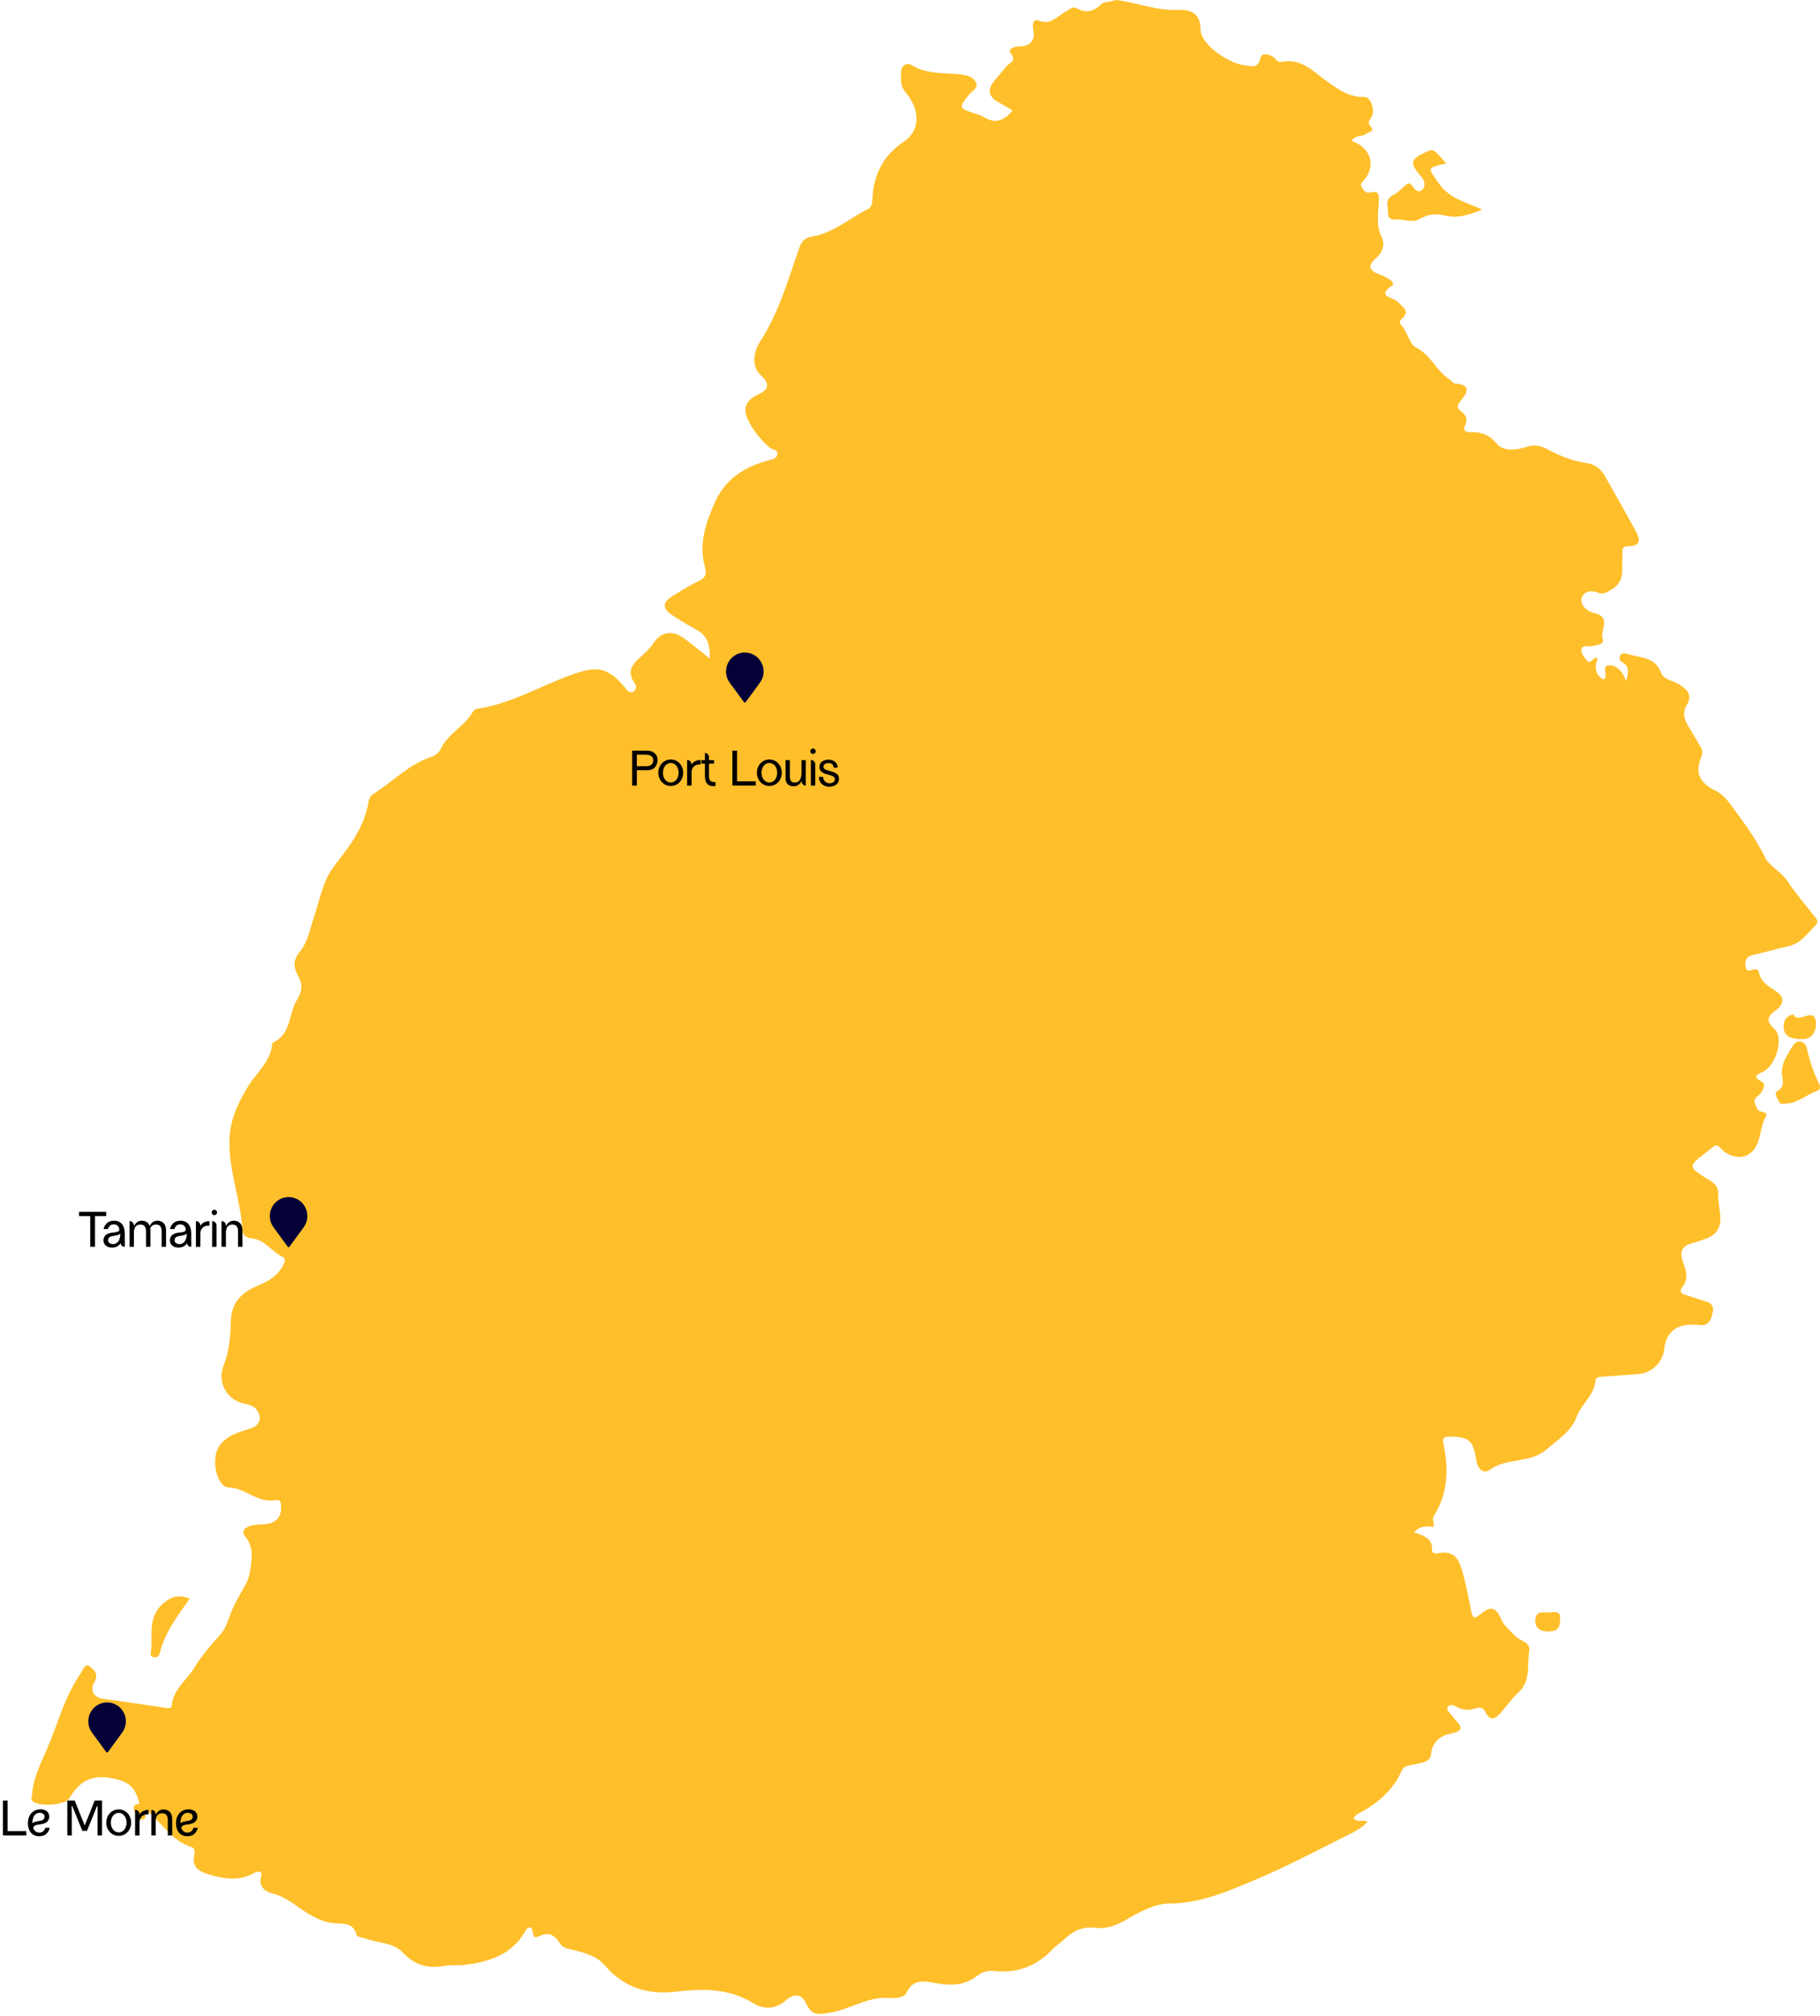 <svg width="502" height="556" viewBox="0 0 502 556" fill="none" xmlns="http://www.w3.org/2000/svg">
<path d="M304.122 0.812C302.1 2.895 299.909 3.954 297.023 2.306C295.781 1.596 294.903 2.734 293.906 3.23C291.573 4.392 289.936 7.095 286.445 5.661C285.016 5.074 284.667 6.775 285.008 8.253C285.646 11.027 284.132 12.817 281.145 12.805C279.629 12.799 277.903 13.542 278.755 14.646C280.513 16.933 278.432 17.29 277.551 18.341C276.492 19.606 275.47 20.9 274.392 22.148C272.236 24.642 272.537 26.663 275.509 28.262C276.786 28.949 278.02 29.712 279.304 30.457C276.847 33.434 274.388 34.205 271.362 32.273C270.731 31.869 269.957 31.652 269.227 31.421C264.326 29.87 264.309 29.734 267.424 25.966C268.224 25 270.056 24.269 269.11 22.585C268.326 21.194 266.891 20.769 265.224 20.566C260.569 19.999 255.69 20.623 251.39 17.918C250.262 17.209 248.649 18.047 248.573 19.544C248.468 21.587 248.191 23.587 249.854 25.565C253.74 30.182 253.988 35.945 249.309 39.059C243.667 42.813 240.997 48.089 240.643 54.64C240.583 55.761 240.585 57.065 239.404 57.655C234.283 60.216 229.872 64.231 224.018 65.248C221.883 65.62 221.089 66.598 220.427 68.469C217.323 77.233 214.872 86.227 209.644 94.213C207.96 96.784 207.145 100.945 209.707 103.339C212.831 106.26 211.741 107.579 208.851 108.935C205.869 110.334 204.906 112.598 206.117 115.352C207.484 118.46 209.68 121.141 212.262 123.439C212.963 124.061 214.543 123.907 214.442 125.192C214.333 126.565 212.817 126.747 211.8 127.025C205.457 128.762 200.237 132.028 197.458 137.993C194.803 143.689 192.698 149.674 194.359 156.085C194.884 158.11 194.84 159.266 192.732 160.256C190.193 161.447 187.811 162.977 185.413 164.441C182.748 166.069 182.671 167.843 185.263 169.568C187.599 171.121 190.047 172.516 192.478 173.928C195.235 175.533 195.849 178.01 195.784 181.62C193.128 179.532 190.986 177.783 188.776 176.125C185.459 173.638 182.302 174.209 180.098 177.576C179.617 178.309 179.022 178.98 178.404 179.613C175.917 182.161 171.88 184.135 175.239 188.707C175.629 189.239 175.506 190.527 174.385 190.865C173.788 191.045 173.295 190.774 172.821 190.175C167.581 183.572 164.345 183.791 158.123 185.957C149.217 189.057 141.042 194.115 131.494 195.5C131.072 195.561 130.584 196.016 130.358 196.415C128.123 200.364 123.49 202.31 121.587 206.55C121.058 207.728 119.948 208.431 118.672 208.866C112.572 210.943 108.25 215.675 102.967 218.976C102.013 219.573 101.724 220.573 101.552 221.562C100.388 228.274 96.35 233.502 92.283 238.694C89.227 242.595 88.423 247.35 86.928 251.824C85.741 255.372 85.002 259.582 82.919 262.175C80.547 265.125 81.041 266.946 82.351 269.408C83.552 271.662 83.282 273.557 81.936 275.725C79.544 279.573 80.436 285.202 75.244 287.567C75.155 287.609 75.089 287.783 75.081 287.899C74.693 292.791 70.791 295.765 68.443 299.588C65.581 304.249 63.369 308.983 63.28 314.705C63.149 323.138 66.394 331.003 66.869 339.286C66.968 341.003 68.268 341.412 69.471 341.542C73.102 341.935 74.862 345.171 77.824 346.57C79.045 347.147 78.492 348.22 77.981 349.18C76.52 351.919 74.083 353.328 71.273 354.505C66.952 356.315 63.873 358.903 63.684 364.254C63.54 368.318 63.312 372.568 61.715 376.472C59.794 381.166 62.476 386.199 67.624 387.188C68.813 387.418 69.903 387.754 70.656 388.651C72.458 390.794 71.818 393.201 68.96 394.027C63.284 395.667 58.498 397.67 59.461 404.959C59.802 407.545 61.247 410.208 62.969 410.234C67.64 410.301 70.88 414.543 75.634 413.775C76.348 413.66 77.41 413.466 77.507 414.95C77.737 418.477 76.261 420.206 72.624 420.419C71.348 420.494 70.01 420.496 68.827 420.895C67.535 421.33 66.461 422.405 67.622 423.778C69.846 426.41 69.574 429.267 69.118 432.341C68.857 434.094 68.645 435.411 67.66 437.158C66.249 439.659 64.642 442.36 63.633 444.982C62.862 446.986 62.339 449.025 60.872 450.696C58.324 453.597 55.585 456.641 53.746 459.737C51.649 463.268 47.696 465.908 47.363 470.492C47.303 471.321 46.081 471.078 45.349 470.974C39.759 470.171 34.18 469.28 28.58 468.549C25.482 468.144 24.876 465.84 25.992 464.029C27.488 461.602 25.568 460.221 24.648 459.53C23.41 458.599 22.815 460.719 22.179 461.64C17.801 467.966 15.974 475.403 12.982 482.332C11.242 486.361 9.169 490.328 8.867 494.833C8.818 495.544 8.348 496.22 9.149 496.884C10.924 498.354 18.025 497.888 19.163 495.94C21.779 491.457 25.098 489.34 30.73 490.411C35.199 491.261 37.284 492.516 38.469 497.528C38.463 497.528 38.459 497.53 38.453 497.532C38.453 497.55 38.453 497.566 38.453 497.585C36.269 497.487 36.864 498.927 37.214 500.002C37.504 500.895 38.011 502.047 39.234 501.8C41.007 501.442 39.563 499.978 39.977 499.107C39.997 499.103 40.017 499.099 40.038 499.093C44.519 502.3 47.127 507.727 52.886 509.448C53.728 509.699 53.766 510.711 53.611 511.432C52.783 515.271 55.125 516.286 58.306 517.179C62.297 518.298 66.049 518.718 69.85 516.683C70.734 516.209 72.591 515.551 72.004 517.667C71.215 520.508 73.466 521.789 74.945 522.144C79.289 523.188 82.224 526.313 85.892 528.301C87.83 529.35 89.709 530.194 91.972 530.405C94.467 530.636 97.509 530.077 98.381 533.721C98.506 534.244 100.18 534.4 101.126 534.752C104.447 535.981 108.434 535.694 111.052 538.488C114.193 541.839 117.867 543.048 122.423 542.216C124.3 541.873 126.284 542.131 128.194 541.904C135.047 541.09 141.22 539.037 144.863 532.646C145.166 532.112 145.523 531.571 146.28 531.579C147.477 532.067 146.345 535.173 148.612 534.039C151.652 532.515 153.113 533.967 154.538 536.105C155.425 537.433 156.834 537.435 158.204 537.803C161.381 538.652 164.587 539.415 166.91 542.157C171.943 548.092 178.644 550.226 186.291 549.317C193.816 548.422 201.061 548.331 207.827 552.512C210.72 554.3 213.891 554.152 216.644 551.781C219.063 549.699 221.116 549.799 222.41 552.682C223.986 556.193 226.19 555.565 229.224 555.041C234.812 554.075 239.673 550.396 245.702 551.078C247.097 551.236 249.56 550.698 249.927 549.829C251.849 545.287 255.533 546.53 258.732 547.059C262.757 547.725 266.364 547.433 269.616 544.882C270.995 543.799 272.604 543.42 274.322 543.605C280.797 544.309 286.098 542.124 290.466 537.484C291.332 536.566 292.465 535.896 293.381 535.017C295.856 532.646 298.484 531.213 302.255 531.697C305.317 532.091 308.268 530.893 310.985 529.263C314.522 527.145 318.88 524.995 322.388 525.005C330.994 525.029 338.644 521.605 345.794 518.631C354.145 515.16 362.373 510.807 370.582 506.702C372.906 505.54 375.342 504.473 377.175 502.468C375.909 501.64 374.412 502.914 373.356 501.405C373.689 501.045 373.939 500.579 374.331 500.377C379.7 497.615 384.141 493.944 386.628 488.374C387.349 486.762 388.851 487.011 390.161 486.618C391.915 486.094 394.531 486.136 394.705 483.824C394.971 480.28 397.674 478.568 400.126 478.116C404.372 477.332 402.803 475.974 401.277 474.135C400.873 473.649 400.49 473.147 400.078 472.669C399.59 472.102 398.81 471.509 399.339 470.744C399.826 470.043 400.774 470.165 401.451 470.571C403.211 471.628 404.959 471.849 406.957 471.171C407.999 470.818 409.119 470.812 409.787 472.28C410.888 474.698 412.432 474.162 413.881 472.485C415.542 470.565 417.018 468.454 418.871 466.734C422.351 463.499 421.138 459.206 421.792 455.371C422.23 452.806 419.22 452.609 417.916 451.206C416.55 449.738 414.691 448.173 414.089 446.664C412.545 442.789 410.728 443.135 408.211 445.292C406.673 446.61 406.154 446.211 405.807 444.427C405.137 440.971 404.466 437.506 403.542 434.109C402.636 430.78 401.572 427.362 396.727 428.388C395.918 428.559 394.929 428.425 394.983 427.467C395.175 424.138 392.474 423.551 390.036 422.596C391.64 420.781 393.506 420.848 395.357 421.174C395.734 420.044 394.826 419.105 395.462 418.113C399.444 411.904 399.577 405.16 398.136 398.257C397.747 396.392 398.491 396.18 400.116 396.214C405.096 396.315 406.362 397.194 407.19 402.706C407.579 405.3 409.333 406.561 410.912 405.387C415.577 401.912 421.939 403.732 426.491 399.81C429.685 397.059 433.342 394.853 434.873 390.759C436.195 387.224 439.707 384.841 440.078 380.793C440.192 379.558 441.673 379.742 442.654 379.659C445.852 379.384 449.059 379.218 452.255 378.92C455.666 378.6 458.617 375.64 458.987 372.293C459.513 367.53 462.225 365.215 467.124 365.348C467.509 365.358 467.903 365.322 468.278 365.388C470.86 365.84 471.781 364.692 472.348 362.252C473.02 359.36 471.151 359.146 469.334 358.571C467.868 358.107 466.417 357.595 464.935 357.188C463.601 356.823 463.177 356.028 464.013 354.999C465.842 352.747 465.075 350.417 464.247 348.198C463.189 345.361 463.795 343.583 466.912 342.824C467.905 342.583 468.854 342.168 469.837 341.874C473.274 340.844 474.883 338.634 474.481 335.089C474.255 333.09 473.896 331.088 473.876 329.087C473.86 327.32 472.998 326.415 471.571 325.546C465.404 321.782 465.426 321.747 471.096 317.435C471.401 317.204 471.714 316.983 472.007 316.738C473.016 315.892 473.452 315.323 474.851 316.904C476.391 318.645 479.518 319.733 481.773 318.645C486.044 316.58 485.018 311.443 487.063 307.954C488.014 306.333 485.089 307.007 484.704 305.865C484.304 304.684 483.075 303.559 484.885 302.265C486.056 301.428 487.156 299.019 486.197 298.501C482.614 296.565 485.232 296.291 486.694 295.344C490.194 293.076 491.938 286.103 489.435 283.792C487.269 281.79 487.235 280.536 489.653 278.761C491.97 277.062 492.629 275.118 489.526 273.162C487.667 271.99 485.668 270.694 485.168 268.25C485.016 267.513 484.514 267.181 483.771 267.375C482.626 267.673 481.514 268.211 481.417 266.237C481.337 264.579 481.843 263.724 483.607 263.352C486.869 262.667 490.059 261.663 493.317 260.952C496.813 260.189 498.553 257.364 500.83 255.155C501.52 254.485 501.298 253.782 500.792 253.13C498.192 249.775 495.364 246.562 493.046 243.031C491.337 240.429 488.038 238.876 486.942 236.638C484.348 231.339 480.941 226.745 477.475 222.074C476.231 220.399 475.024 218.986 473.103 218.038C468.617 215.825 467.497 213.045 469.308 208.625C469.839 207.329 469.36 206.467 468.781 205.489C467.685 203.64 466.585 201.791 465.491 199.939C464.469 198.209 464.078 196.391 465.172 194.589C466.857 191.817 465.561 190.211 463.159 188.764C461.435 187.727 458.849 187.468 458.137 185.506C456.465 180.919 452.093 181.505 448.672 180.28C448.054 180.059 447.059 180.095 446.77 181.061C446.566 181.739 446.897 182.31 447.493 182.647C449.41 183.736 449.235 185.291 448.522 187.856C447.509 184.943 445.712 183.321 443.557 183.535C441.687 183.718 443.698 186.224 442.362 187.451C439.739 186.044 439.824 183.833 440.678 181.543C439.293 180.927 438.883 183.533 437.676 182.134C436.956 181.298 436.064 180.101 436.185 179.184C436.372 177.742 438.048 178.399 439.085 178.184C440.44 177.902 442.644 177.809 442.051 176.137C441.229 173.826 444.679 170.145 439.675 169.076C437.83 168.683 435.841 166.906 436.197 165.14C436.564 163.308 438.635 162.566 440.882 163.5C442.242 164.065 443.403 163.255 444.699 162.461C448.45 160.159 447.16 156.642 447.505 153.473C447.622 152.398 446.936 150.646 448.997 150.642C452.775 150.634 452.414 148.707 451.14 146.396C448.335 141.304 445.506 136.224 442.602 131.186C441.498 129.272 439.931 128.045 437.472 127.685C433.78 127.146 430.276 125.753 427.002 124.008C424.973 122.927 423.324 122.473 420.904 123.287C418.322 124.156 414.679 124.585 412.898 122.439C410.811 119.924 408.649 119.116 405.698 119.191C404.281 119.227 403.348 118.875 404.17 117.233C404.937 115.698 404.232 114.313 403.128 113.54C401.558 112.444 401.984 111.616 402.9 110.529C404.991 108.052 405.722 106.06 401.206 105.77C400.708 105.738 400.308 104.918 399.779 104.59C396.124 102.308 394.696 97.908 390.558 95.832C388.665 94.881 388.277 91.481 386.459 89.626C385.93 89.086 386.087 88.424 386.614 87.956C389.137 85.712 386.83 84.745 385.552 83.236C384.549 82.052 379.319 81.882 384.008 78.698C384.599 78.296 383.976 77.5 383.433 77.176C382.448 76.589 381.442 75.973 380.36 75.617C377.417 74.647 377.387 73.015 379.452 71.284C381.422 69.635 382.024 67.323 381.142 65.531C379.494 62.182 380.201 58.904 380.302 55.573C380.352 53.923 380.475 52.435 377.978 53.079C376.745 53.398 376.129 52.538 375.59 51.611C375.215 50.965 375.379 50.641 375.905 50.072C379.719 45.953 378.299 40.81 372.833 38.844C373.681 37.232 375.635 37.822 376.779 36.912C377.409 36.41 379.232 36.319 378.172 35.031C377.181 33.827 377.526 33.381 378.287 32.261C379.46 30.534 377.993 26.665 376.366 26.738C372.137 26.93 369.143 24.626 365.998 22.423C362.235 19.788 358.971 15.958 353.499 17.065C352.274 17.312 351.824 16.087 350.988 15.589C349.831 14.901 348.021 14.486 347.689 15.933C347.017 18.869 345.517 18.361 343.261 18.033C338.62 17.359 331.097 12.25 331.129 8.002C331.165 3.062 327.38 2.614 324.986 2.721C319.023 2.987 313.666 0.776 307.998 0" fill="#FFBF2A"/>
<path d="M38.944 497.434C38.913 497.43 38.881 497.428 38.845 497.428C38.881 497.428 38.913 497.428 38.944 497.434Z" fill="#EBE2CF"/>
<path d="M382.854 58.807C382.799 60.943 384.776 60.463 386.033 60.552C387.917 60.687 389.945 61.425 391.685 60.341C393.827 59.005 396.271 58.9 398.369 59.424C402.075 60.353 405.159 59.254 408.841 57.818C404.354 55.735 399.867 54.836 396.964 50.695C393.756 46.119 393.334 46.404 398.902 45.058C395.397 41.043 395.323 41.002 393.451 41.871C388.9 43.985 388.702 44.864 392.067 48.798C393.042 49.936 393.185 51.307 392.378 52.228C391.336 53.416 390.309 52.396 389.648 51.406C388.768 50.086 388.096 50.657 387.246 51.458C386.328 52.321 385.373 53.238 384.257 53.793C381.82 55.004 382.898 57.094 382.856 58.806L382.854 58.807Z" fill="#FFBF2A"/>
<path d="M501.847 299.075C500.236 295.937 499.167 292.648 498.406 289.198C497.891 286.866 495.578 286.625 494.546 288.37C493.004 290.976 490.925 293.657 491.611 297.069C491.896 298.488 491.986 299.802 490.507 300.713C489.195 301.519 490.043 302.449 490.436 303.311C490.743 303.981 491.007 304.787 492.683 304.334C495.662 304.376 498.272 301.853 501.472 300.754C501.904 300.606 502.192 299.751 501.845 299.075H501.847Z" fill="#FFBF2A"/>
<path d="M42.451 457.074C43.38 457.201 43.901 456.669 44.094 455.857C45.435 450.26 48.927 445.747 52.348 440.865C49.221 439.749 47.33 440.329 45.186 442.106C40.439 446.039 42.306 451.321 41.557 456.071C41.464 456.655 41.902 456.999 42.451 457.074Z" fill="#FFBF2A"/>
<path d="M494.688 279.755C492.316 280.176 491.888 282.037 491.979 283.424C492.179 286.473 495.092 286.532 497.193 286.586C499.991 286.657 501.081 284.055 500.887 282.02C500.439 277.305 495.955 282.707 494.688 279.753V279.755Z" fill="#FFBF2A"/>
<path d="M427.9 444.658C426.271 444.972 423.746 443.791 423.498 446.67C423.298 448.973 424.741 449.959 427.049 449.973C429.261 449.987 430.367 449.046 430.256 446.826C430.636 444.921 429.626 444.324 427.9 444.658Z" fill="#FFBF2A"/>
<path d="M21.8 334.218H29.287V335.409H26.206V343.863H24.881V335.409H21.8V334.218ZM34.42 340.603L34.434 343.863C33.586 343.863 33.333 343.357 33.259 342.895C32.931 343.505 31.979 344.056 31.101 344.086C29.806 344.145 28.555 343.55 28.54 342.091C28.526 340.737 29.582 340.142 30.848 339.978C31.234 339.874 32.916 339.963 32.901 339.159C32.857 337.641 31.443 337.671 31.443 337.671C30.565 337.671 30.059 338.147 29.761 338.981H28.555C28.853 337.775 29.672 336.674 31.458 336.674C33.393 336.674 34.434 338.058 34.434 340.305C34.434 340.41 34.434 340.514 34.42 340.603ZM31.205 343.133C32.44 343.133 33.184 341.943 33.184 340.35C33.184 340.305 33.184 340.276 33.184 340.231C32.544 340.871 31.056 340.782 30.401 341.109C29.731 341.407 29.612 342.434 30.222 342.851C30.505 343.029 30.848 343.133 31.205 343.133ZM43.437 336.674C44.553 336.689 45.804 337.299 45.804 339.383V343.863H44.598V339.591C44.598 338.385 44.092 337.73 43.065 337.73C42.231 337.73 41.711 338.088 41.443 338.757C41.472 338.966 41.487 339.174 41.487 339.383V343.863H40.282V339.591C40.282 338.385 39.776 337.73 38.749 337.73C37.483 337.73 36.933 338.564 36.933 340.023V343.863H35.727V336.778C35.727 336.778 36.933 336.778 36.933 338.058V338.177C37.29 337.552 37.781 336.674 39.121 336.674C39.969 336.674 40.892 337.031 41.279 338.103C41.636 337.492 42.142 336.674 43.437 336.674ZM52.749 340.603L52.764 343.863C51.915 343.863 51.662 343.357 51.588 342.895C51.26 343.505 50.308 344.056 49.429 344.086C48.135 344.145 46.884 343.55 46.869 342.091C46.855 340.737 47.911 340.142 49.176 339.978C49.563 339.874 51.245 339.963 51.23 339.159C51.186 337.641 49.772 337.671 49.772 337.671C48.894 337.671 48.388 338.147 48.09 338.981H46.884C47.182 337.775 48.001 336.674 49.787 336.674C51.722 336.674 52.764 338.058 52.764 340.305C52.764 340.41 52.764 340.514 52.749 340.603ZM49.534 343.133C50.769 343.133 51.513 341.943 51.513 340.35C51.513 340.305 51.513 340.276 51.513 340.231C50.873 340.871 49.385 340.782 48.73 341.109C48.06 341.407 47.941 342.434 48.551 342.851C48.834 343.029 49.176 343.133 49.534 343.133ZM57.762 336.778V338.043C56.482 337.909 55.277 338.653 55.277 340.112L55.262 343.878H54.041V336.778C54.056 336.778 55.262 336.793 55.262 338.058V338.177C55.41 337.477 56.601 336.778 57.762 336.778ZM58.518 336.778C59.173 336.778 59.724 337.314 59.724 337.983V343.878H58.518V336.778ZM59.114 335.141C58.697 335.141 58.37 334.813 58.37 334.396C58.37 333.98 58.697 333.637 59.114 333.637C59.531 333.637 59.873 333.98 59.873 334.396C59.873 334.813 59.531 335.141 59.114 335.141ZM64.499 336.674C65.63 336.689 66.866 337.299 66.866 339.383V343.863H65.66V339.591C65.66 338.385 65.154 337.73 64.127 337.73C62.862 337.73 62.311 338.564 62.311 340.023V343.863H61.106V336.778C61.106 336.778 62.311 336.778 62.311 338.058V338.177C62.669 337.552 63.16 336.674 64.499 336.674Z" fill="black"/>
<path d="M2.097 505.044H7.262V506.234H0.802V496.589H2.097V505.044ZM12.521 504.121H13.726C13.429 505.326 12.61 506.443 10.824 506.443C8.889 506.443 7.698 505.044 7.698 502.796C7.698 501.635 8.1 500.549 8.874 499.849C9.469 499.328 10.229 499.03 11.017 499.016C12.312 498.956 13.563 499.551 13.592 501.01C13.592 502.365 12.536 502.96 11.27 503.124C10.839 503.243 9.216 503.183 9.172 504.195C9.469 504.969 10.035 505.431 10.839 505.431C11.717 505.431 12.223 504.954 12.521 504.121ZM11.91 500.251C11.613 500.072 11.27 499.968 10.913 499.968C9.678 499.968 8.934 501.159 8.934 502.751C8.934 502.796 8.948 502.826 8.948 502.871C9.574 502.231 11.062 502.32 11.717 501.992C12.387 501.695 12.521 500.668 11.91 500.251ZM26.125 496.589H28.15V506.234H26.899V500.549C26.899 500.34 26.899 500.013 26.914 499.566C26.914 499.135 26.914 498.599 26.914 498.123C26.914 498.093 26.766 498.123 26.766 498.108L23.997 504.939H22.702L19.934 498.108L19.904 498.093H19.77C19.77 498.331 19.77 498.986 19.785 499.477C19.8 499.953 19.8 500.311 19.8 500.549V506.234H18.564V496.589H20.589L23.372 503.451L26.125 496.589ZM36.173 502.692C36.173 504.701 34.729 506.339 32.749 506.339C30.77 506.339 29.311 504.701 29.311 502.692C29.311 500.668 30.77 499.03 32.749 499.03C34.729 499.03 36.173 500.668 36.173 502.692ZM32.749 499.998C31.38 499.998 30.576 501.293 30.576 502.692C30.576 504.076 31.38 505.371 32.749 505.371C34.119 505.371 34.907 504.076 34.907 502.692C34.907 501.293 34.119 499.998 32.749 499.998ZM40.976 499.15V500.415C39.696 500.281 38.49 501.025 38.49 502.484L38.475 506.249H37.255V499.15C37.27 499.15 38.475 499.164 38.475 500.43V500.549C38.624 499.849 39.815 499.15 40.976 499.15ZM45.125 499.045C46.257 499.06 47.492 499.67 47.492 501.754V506.234H46.286V501.963C46.286 500.757 45.78 500.102 44.753 500.102C43.488 500.102 42.938 500.936 42.938 502.394V506.234H41.732V499.15C41.732 499.15 42.938 499.15 42.938 500.43V500.549C43.295 499.924 43.786 499.045 45.125 499.045ZM53.365 504.121H54.57C54.273 505.326 53.454 506.443 51.668 506.443C49.733 506.443 48.542 505.044 48.542 502.796C48.542 501.635 48.944 500.549 49.718 499.849C50.313 499.328 51.073 499.03 51.861 499.016C53.156 498.956 54.407 499.551 54.436 501.01C54.436 502.365 53.38 502.96 52.114 503.124C51.683 503.243 50.06 503.183 50.016 504.195C50.313 504.969 50.879 505.431 51.683 505.431C52.561 505.431 53.067 504.954 53.365 504.121ZM52.755 500.251C52.457 500.072 52.114 499.968 51.757 499.968C50.522 499.968 49.778 501.159 49.778 502.751C49.778 502.796 49.792 502.826 49.792 502.871C50.418 502.231 51.906 502.32 52.561 501.992C53.231 501.695 53.365 500.668 52.755 500.251Z" fill="black"/>
<path d="M29.536 469.525C26.687 469.525 24.355 471.869 24.355 474.754C24.355 475.896 24.73 476.978 25.392 477.879L29.306 483.228C29.392 483.348 29.594 483.378 29.709 483.288C29.738 483.258 29.738 483.258 29.766 483.228L33.681 477.879C34.343 476.978 34.717 475.896 34.717 474.754C34.717 471.869 32.385 469.525 29.536 469.525Z" fill="#050038"/>
<path d="M180.586 207.755C181.107 208.232 181.375 208.753 181.375 209.631C181.375 210.345 181.137 211.045 180.66 211.596C180.199 212.161 179.485 212.429 178.517 212.429H175.659V216.671H174.364V207.026H178.517C179.365 207.026 180.05 207.264 180.586 207.755ZM178.085 211.328C178.874 211.328 180.184 211.209 180.184 209.586C180.184 208.068 178.085 208.142 178.085 208.142H175.659V211.328H178.085ZM188.441 213.129C188.441 215.138 186.997 216.775 185.017 216.775C183.038 216.775 181.579 215.138 181.579 213.129C181.579 211.104 183.038 209.467 185.017 209.467C186.997 209.467 188.441 211.104 188.441 213.129ZM185.017 210.435C183.648 210.435 182.844 211.73 182.844 213.129C182.844 214.513 183.648 215.808 185.017 215.808C186.387 215.808 187.175 214.513 187.175 213.129C187.175 211.73 186.387 210.435 185.017 210.435ZM193.244 209.586V210.851C191.964 210.717 190.758 211.462 190.758 212.92L190.743 216.686H189.523V209.586C189.537 209.586 190.743 209.601 190.743 210.866V210.985C190.892 210.286 192.083 209.586 193.244 209.586ZM197.14 215.689H197.349V216.79C197.2 216.805 196.962 216.82 196.783 216.82C195.057 216.82 194.431 215.733 194.431 213.903V210.613H193.479V209.631H194.431V207.666C194.729 207.666 195.012 207.77 195.22 207.994C195.429 208.202 195.548 208.485 195.548 208.782V209.631H196.947V210.613H195.548V213.858C195.548 215.212 195.92 215.689 197.14 215.689ZM203.305 215.48H208.47V216.671H202.01V207.026H203.305V215.48ZM215.636 213.129C215.636 215.138 214.192 216.775 212.213 216.775C210.233 216.775 208.774 215.138 208.774 213.129C208.774 211.104 210.233 209.467 212.213 209.467C214.192 209.467 215.636 211.104 215.636 213.129ZM212.213 210.435C210.843 210.435 210.04 211.73 210.04 213.129C210.04 214.513 210.843 215.808 212.213 215.808C213.582 215.808 214.371 214.513 214.371 213.129C214.371 211.73 213.582 210.435 212.213 210.435ZM221.064 209.646H222.24V216.686C221.957 216.686 221.674 216.567 221.466 216.344C221.258 216.135 221.139 215.852 221.139 215.555V215.317C221.139 215.317 220.543 216.865 218.966 216.865C217.983 216.865 217.313 216.537 216.956 215.867C216.748 215.421 216.644 214.915 216.673 214.424V209.646H217.879V214.319C217.864 214.617 217.924 214.915 218.043 215.197C218.251 215.614 218.623 215.823 219.189 215.823C219.993 215.823 220.543 215.451 220.826 214.721C221.005 214.2 221.079 213.65 221.064 213.099V209.646ZM223.652 209.586C224.307 209.586 224.857 210.122 224.857 210.792V216.686H223.652V209.586ZM224.247 207.949C223.83 207.949 223.503 207.621 223.503 207.205C223.503 206.788 223.83 206.446 224.247 206.446C224.664 206.446 225.006 206.788 225.006 207.205C225.006 207.621 224.664 207.949 224.247 207.949ZM228.92 212.652C231.019 213.188 231.406 213.813 231.406 214.855C231.406 216.135 230.29 216.984 228.623 216.984C227.521 216.984 225.899 216.254 225.869 214.26L227.03 214.275C227.075 215.138 227.685 216.016 228.786 216.016C229.888 216.016 230.275 215.451 230.275 214.944C230.275 214.379 229.992 214.022 228.384 213.635C226.747 213.248 226.018 212.593 226.018 211.551C226.018 210.286 227.015 209.512 228.608 209.512C229.203 209.512 230.022 209.75 230.528 210.301C230.885 210.688 231.064 211.194 231.019 211.715L229.977 211.73C229.888 211.119 229.62 210.464 228.593 210.464C228.563 210.464 228.533 210.464 228.503 210.464C227.313 210.509 227.134 211.119 227.134 211.476C227.134 212.102 227.685 212.355 228.92 212.652Z" fill="black"/>
<path d="M205.44 179.962C202.591 179.962 200.259 182.306 200.259 185.191C200.259 186.333 200.633 187.414 201.295 188.316L205.21 193.665C205.296 193.785 205.497 193.815 205.613 193.725C205.641 193.695 205.641 193.695 205.67 193.665L209.584 188.316C210.246 187.414 210.621 186.333 210.621 185.191C210.621 182.306 208.289 179.962 205.44 179.962Z" fill="#050038"/>
<path d="M79.601 330.156C76.752 330.156 74.42 332.5 74.42 335.385C74.42 336.527 74.795 337.609 75.457 338.51L79.371 343.859C79.457 343.979 79.659 344.009 79.774 343.919C79.802 343.889 79.802 343.889 79.831 343.859L83.746 338.51C84.407 337.609 84.782 336.527 84.782 335.385C84.782 332.5 82.45 330.156 79.601 330.156Z" fill="#050038"/>
</svg>
